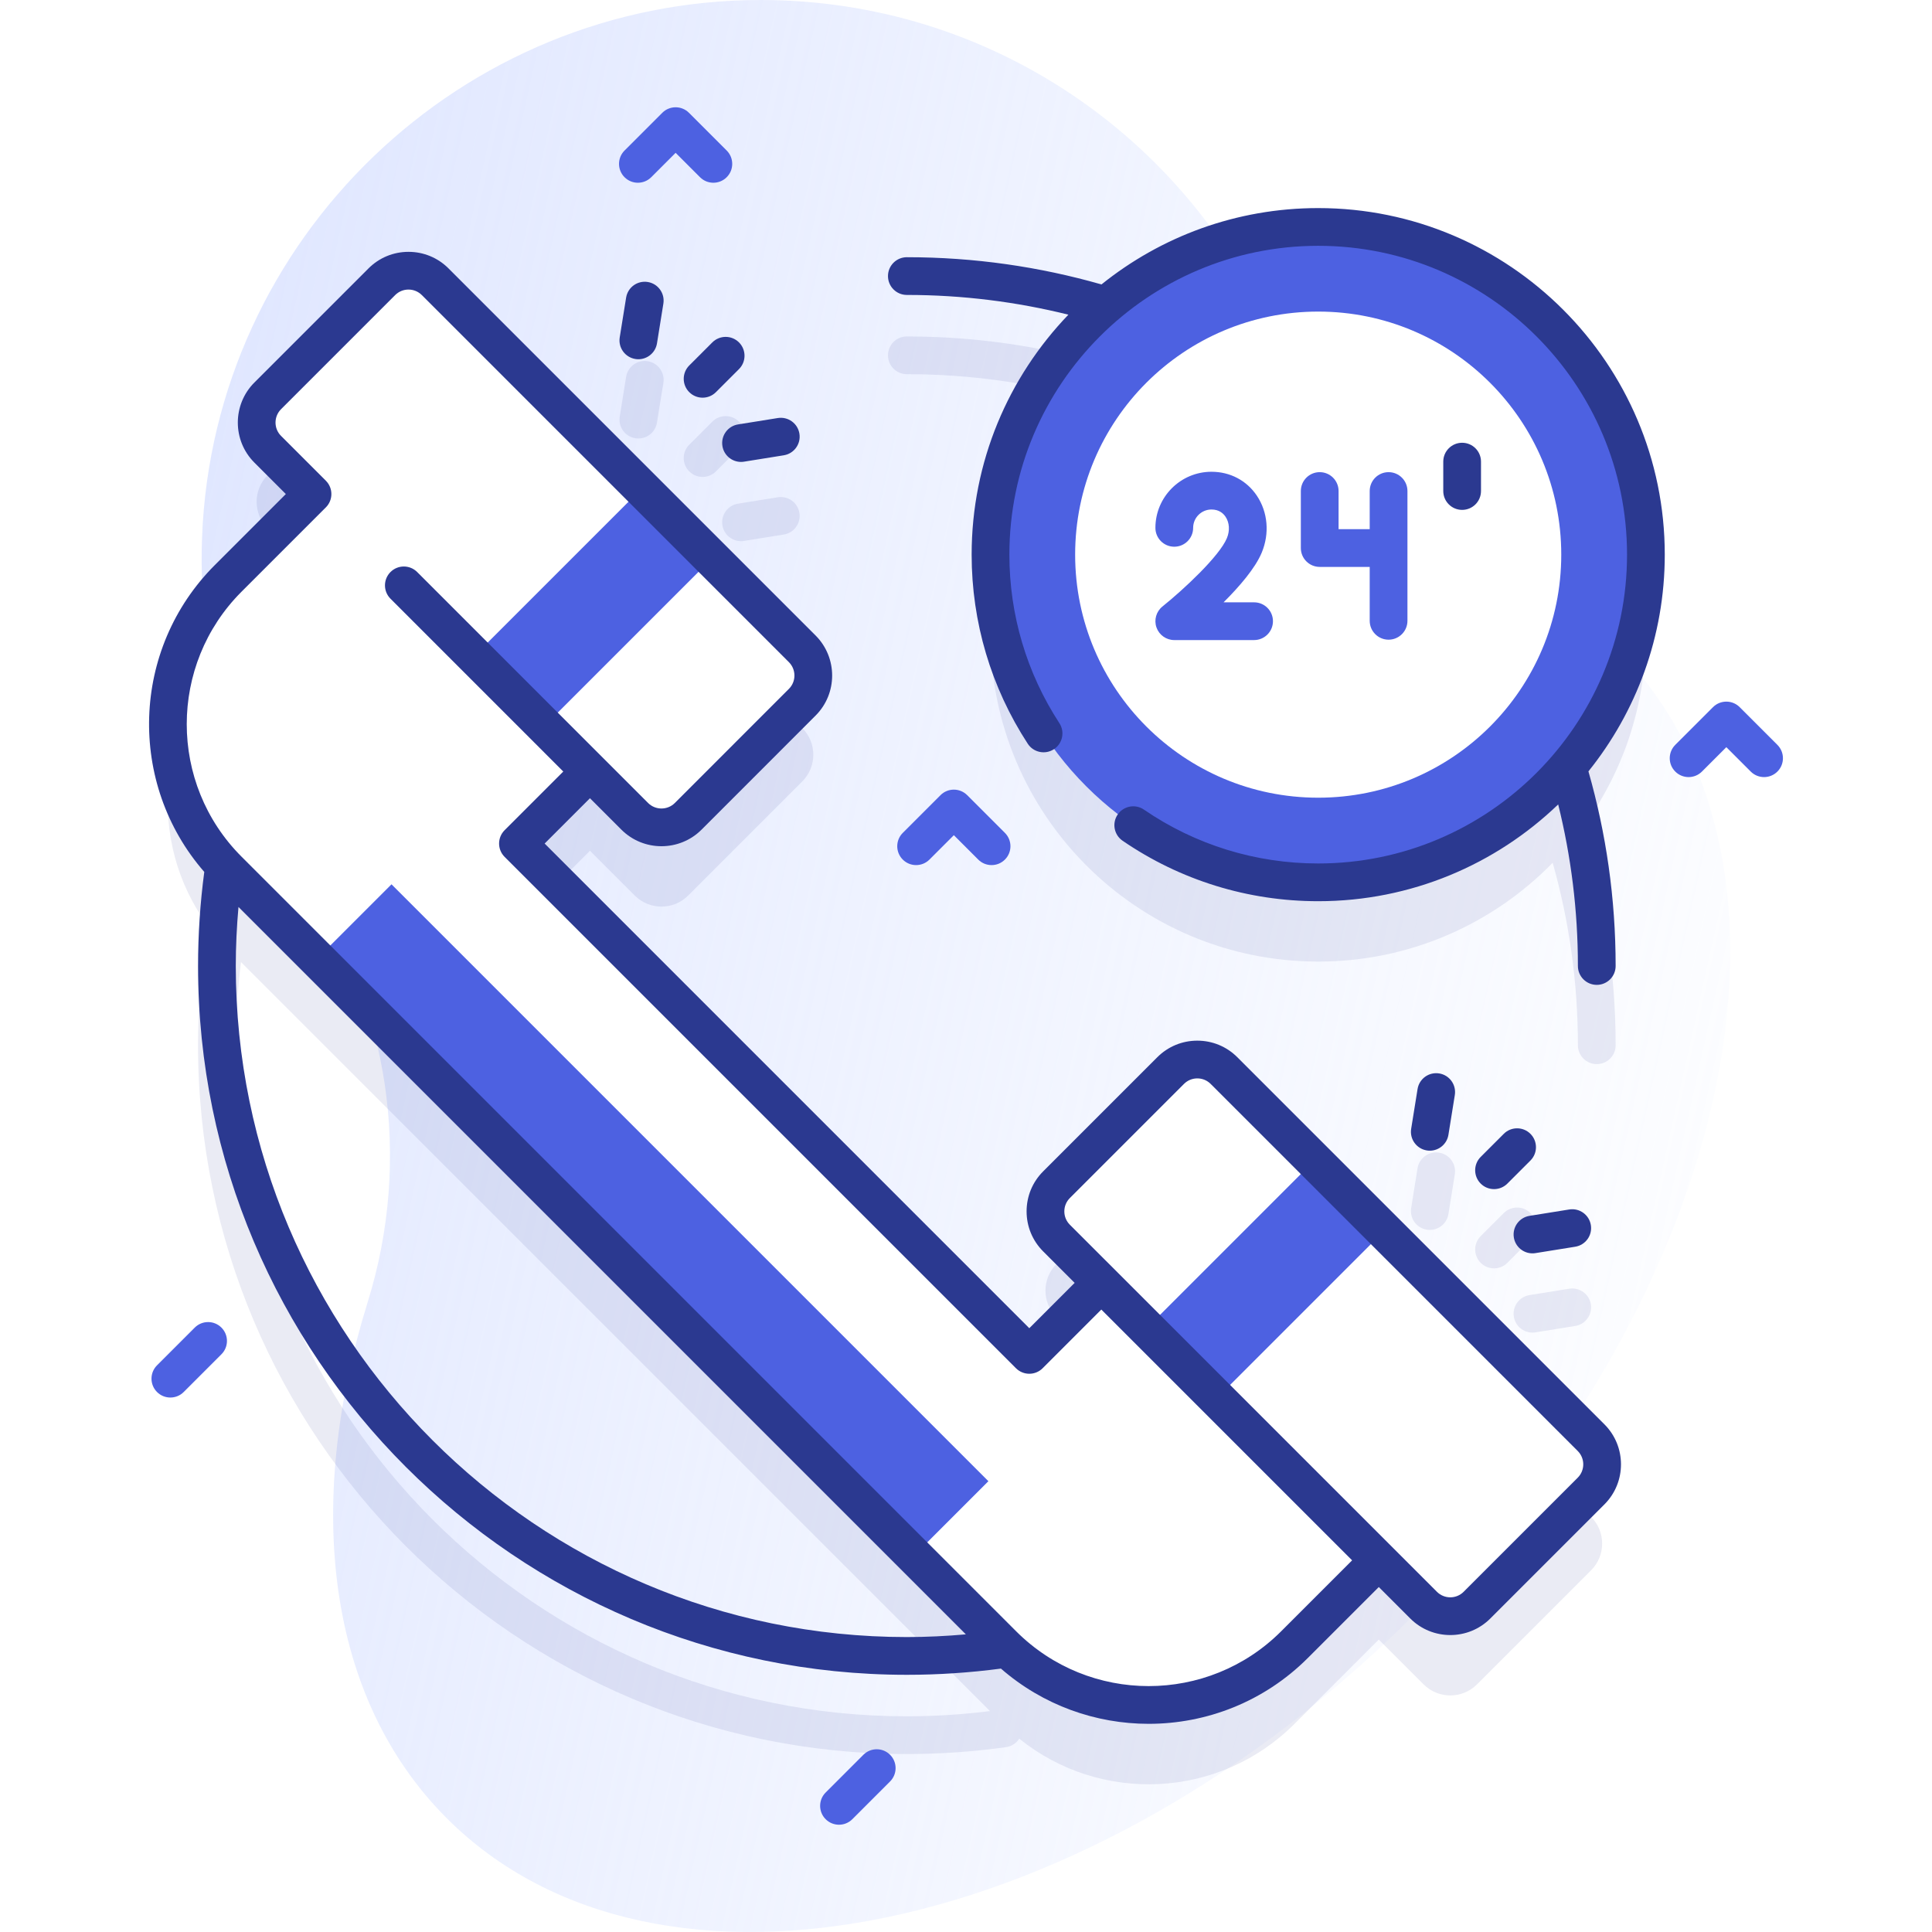 <svg xmlns="http://www.w3.org/2000/svg" version="1.1" xmlns:xlink="http://www.w3.org/1999/xlink" xmlns:svgjs="http://svgjs.com/svgjs" width="512" height="512" x="0" y="0" viewBox="0 0 512 512" style="enable-background:new 0 0 512 512" xml:space="preserve" class=""><defs><linearGradient xmlns="http://www.w3.org/2000/svg" id="SVGID_1_" gradientUnits="userSpaceOnUse" x1="514.722" x2="-406.369" y1="325.589" y2="121.569"><stop offset="0" stop-color="#d2deff" stop-opacity="0"></stop><stop offset="1" stop-color="#b7c5ff"></stop></linearGradient></defs><g><linearGradient xmlns="http://www.w3.org/2000/svg" id="SVGID_1_" gradientUnits="userSpaceOnUse" x1="514.722" x2="-406.369" y1="325.589" y2="121.569"><stop offset="0" stop-color="#d2deff" stop-opacity="0"></stop><stop offset="1" stop-color="#b7c5ff"></stop></linearGradient><g xmlns="http://www.w3.org/2000/svg"><g><path d="m428.391 171.888c-8.355-8.355-18.026-14.923-28.716-19.765-28.021-12.69-50.052-35.408-62.434-63.565-22.918-52.113-74.976-88.512-135.546-88.558-79.312-.06-145.163 63.163-148.148 142.418-1.277 33.922 8.857 65.421 26.87 90.969 22.877 32.448 28.821 73.782 17.021 111.69-16.764 53.857-10.919 104.898 20.973 136.791 55.888 55.888 170.586 31.803 256.185-53.795 85.599-85.599 109.683-200.296 53.795-256.185z" fill="url(&quot;#SVGID_1_&quot;)" data-original="url(#SVGID_1_)"></path></g><g><g fill="#0000CC"><path d="m186.194 126.39c1.279 0 2.56-.488 3.536-1.465l6.113-6.114c1.952-1.953 1.952-5.118-.001-7.071-1.953-1.951-5.118-1.952-7.071.001l-6.113 6.114c-1.952 1.953-1.952 5.118.001 7.071.977.975 2.256 1.464 3.535 1.464z" opacity=".1" fill="#2B3990" data-original="#0000cc" class=""></path><path d="m168.377 116.138c.27.043.536.064.8.064 2.412 0 4.536-1.75 4.931-4.207l1.693-10.534c.438-2.727-1.417-5.292-4.143-5.73-2.736-.436-5.293 1.417-5.73 4.142l-1.693 10.534c-.439 2.727 1.416 5.292 4.142 5.731z" opacity=".1" fill="#2B3990" data-original="#0000cc" class=""></path><path d="m191.445 139.205c.395 2.458 2.519 4.208 4.931 4.208.263 0 .53-.021.799-.064l10.535-1.692c2.727-.438 4.582-3.003 4.144-5.729s-2.993-4.579-5.729-4.144l-10.535 1.692c-2.728.437-4.583 3.003-4.145 5.729z" opacity=".1" fill="#2B3990" data-original="#0000cc" class=""></path><path d="m398.511 321.48-6.113 6.114c-1.952 1.953-1.952 5.118.001 7.071.977.976 2.256 1.464 3.535 1.464s2.56-.488 3.536-1.465l6.113-6.114c1.952-1.953 1.952-5.118-.001-7.071-1.953-1.952-5.118-1.953-7.071.001z" opacity=".1" fill="#2B3990" data-original="#0000cc" class=""></path><path d="m378.916 325.941c2.412 0 4.536-1.75 4.931-4.207l1.693-10.534c.439-2.727-1.417-5.292-4.143-5.73-2.738-.438-5.293 1.417-5.73 4.143l-1.693 10.534c-.439 2.727 1.417 5.292 4.143 5.73.269.043.535.064.799.064z" opacity=".1" fill="#2B3990" data-original="#0000cc" class=""></path><path d="m401.184 348.944c.395 2.458 2.519 4.208 4.931 4.208.263 0 .53-.021.799-.064l10.535-1.692c2.727-.438 4.582-3.003 4.144-5.729s-2.994-4.58-5.73-4.143l-10.535 1.692c-2.727.436-4.582 3.002-4.144 5.728z" opacity=".1" fill="#2B3990" data-original="#0000cc" class=""></path><path d="m324.377 304.711c-3.903-3.903-10.239-3.903-14.142 0l-30.243 30.243c-3.91 3.91-3.903 10.239 0 14.142l11.872 11.872-19.092 19.092-135.51-135.51 19.092-19.092 11.872 11.872c3.903 3.903 10.232 3.91 14.142 0l30.243-30.243c3.903-3.903 3.903-10.239 0-14.142l-97.284-97.284c-3.903-3.903-10.239-3.903-14.142 0l-30.243 30.243c-3.91 3.91-3.903 10.239 0 14.142l11.879 11.879-22.351 22.353c-19.944 19.944-21.244 51.473-3.909 72.933-1.177.761-2.04 1.993-2.249 3.49-1.213 8.647-1.827 17.496-1.827 26.299 0 103.574 84.264 187.838 187.838 187.838 8.796 0 17.644-.614 26.297-1.827 1.498-.21 2.729-1.074 3.49-2.251 21.46 17.337 52.99 16.038 72.935-3.907l22.352-22.352 11.879 11.879c3.903 3.903 10.232 3.91 14.142 0l30.243-30.243c3.903-3.903 3.903-10.239 0-14.142zm-84.054 150.127c-98.061 0-177.838-79.777-177.838-177.838 0-7.371.481-14.767 1.379-22.041l198.5 198.5c-7.279.898-14.674 1.379-22.041 1.379z" opacity=".1" fill="#2B3990" data-original="#0000cc" class=""></path><path d="m436.18 167.985c0-47.962-38.881-86.843-86.843-86.843-19.331 0-37.185 6.319-51.614 17.001-18.102-5.823-37.388-8.981-57.4-8.981-2.762 0-5 2.238-5 5s2.238 5 5 5c16.755 0 32.976 2.332 48.357 6.684-16.153 15.77-26.185 37.781-26.185 62.139 0 47.962 38.881 86.843 86.843 86.843 24.358 0 46.369-10.032 62.139-26.185 4.352 15.381 6.684 31.601 6.684 48.357 0 2.762 2.238 5 5 5s5-2.238 5-5c0-20.012-3.158-39.298-8.981-57.4 10.681-14.43 17-32.283 17-51.615z" opacity=".1" fill="#2B3990" data-original="#0000cc" class=""></path></g><g><g><g><path d="m380.026 398.871-36.982 36.982c-21.341 21.34-55.946 21.34-77.287 0l-205.286-205.288c-21.341-21.341-21.341-55.946 0-77.287l36.982-36.982 73.532 73.532-33.722 33.722 135.51 135.51 33.722-33.722z" fill="#FFFFFF" data-original="#ffffff" class=""></path><path d="m61.104 309.411h223.739v27.877h-223.739z" fill="#4D61E1" transform="matrix(.707 .707 -.707 .707 279.305 -27.604)" data-original="#6583fe" class=""></path><g><path d="m212.612 186.088-30.243 30.243c-3.91 3.91-10.239 3.903-14.142 0l-97.284-97.284c-3.903-3.903-3.91-10.232 0-14.142l30.243-30.243c3.903-3.903 10.239-3.903 14.142 0l97.284 97.284c3.903 3.903 3.903 10.239 0 14.142z" fill="#FFFFFF" data-original="#ffffff" class=""></path><path d="m125.821 147.796h62.77v26.26h-62.77z" fill="#4D61E1" transform="matrix(.707 -.707 .707 .707 -67.747 158.296)" data-original="#6583fe" class=""></path><path d="m421.661 395.137-30.243 30.243c-3.91 3.91-10.239 3.903-14.142 0l-97.284-97.284c-3.903-3.903-3.91-10.232 0-14.142l30.243-30.243c3.903-3.903 10.239-3.903 14.142 0l97.284 97.284c3.903 3.903 3.903 10.239 0 14.142z" fill="#FFFFFF" data-original="#ffffff" class=""></path><g><path d="m304.012 325.986h62.77v26.26h-62.77z" fill="#4D61E1" transform="matrix(.707 -.707 .707 .707 -141.556 336.487)" data-original="#6583fe" class=""></path></g></g></g><g><g><g><ellipse cx="349.337" cy="146.985" fill="#4D61E1" rx="86.843" ry="86.843" transform="matrix(.707 -.707 .707 .707 -1.616 290.07)" data-original="#6583fe" class=""></ellipse><circle cx="349.337" cy="146.985" fill="#FFFFFF" r="64.413" data-original="#ffffff" class=""></circle><g fill="#0000CC"><path d="m240.323 78.162c14.758 0 29.093 1.826 42.812 5.232-15.87 16.515-25.64 38.933-25.64 63.591 0 17.871 5.143 35.2 14.871 50.113 1.509 2.313 4.607 2.965 6.919 1.456 2.314-1.509 2.965-4.607 1.456-6.919-8.666-13.285-13.246-28.725-13.246-44.65 0-45.128 36.715-81.843 81.843-81.843s81.843 36.715 81.843 81.843-36.715 81.843-81.843 81.843c-16.583 0-32.555-4.936-46.188-14.274-2.277-1.561-5.39-.979-6.95 1.3-1.561 2.277-.978 5.39 1.3 6.95 15.304 10.483 33.23 16.024 51.839 16.024 24.661 0 47.081-9.773 63.597-25.646 3.406 13.72 5.225 28.059 5.225 42.818 0 2.762 2.238 5 5 5s5-2.238 5-5c0-17.882-2.521-35.185-7.21-51.581 12.649-15.74 20.23-35.716 20.23-57.434 0-50.643-41.2-91.843-91.843-91.843-21.719 0-41.698 7.583-57.439 20.235-16.395-4.691-33.695-7.215-51.576-7.215-2.762 0-5 2.238-5 5 0 2.762 2.238 5 5 5z" fill="#2B3990" data-original="#0000cc" class=""></path><path d="m327.908 280.178c-2.833-2.834-6.6-4.393-10.607-4.393s-7.773 1.56-10.606 4.393l-30.243 30.243c-2.834 2.833-4.394 6.6-4.394 10.606 0 4.007 1.56 7.773 4.394 10.607l8.339 8.339-12.016 12.016-128.44-128.441 12.012-12.012 8.344 8.345c2.924 2.917 6.764 4.375 10.605 4.375 3.842 0 7.686-1.46 10.612-4.38l30.239-30.249c5.842-5.84 5.844-15.354 0-21.211l-97.279-97.28c-2.835-2.836-6.604-4.397-10.61-4.397-4.007 0-7.775 1.562-10.61 4.397l-30.245 30.244c-5.839 5.854-5.837 15.367.005 21.206l8.342 8.342-18.812 18.811c-22.276 22.277-23.2 57.924-2.803 81.329-1.09 8.213-1.648 16.592-1.648 24.933 0 103.574 84.264 187.838 187.838 187.838 8.335 0 16.714-.558 24.932-1.648 11.186 9.749 25.164 14.639 39.151 14.639 15.274 0 30.55-5.814 42.178-17.443l18.811-18.81 8.34 8.34c2.924 2.925 6.765 4.387 10.606 4.387s7.682-1.462 10.605-4.387l30.243-30.243c5.849-5.849 5.849-15.364 0-21.213zm-265.423-24.178c0-5.219.257-10.449.715-15.641l192.763 192.763c-5.195.458-10.424.716-15.641.716-98.059 0-177.837-79.777-177.837-177.838zm277.029 176.315c-19.358 19.357-50.855 19.358-70.216 0l-205.291-205.291c-19.357-19.358-19.357-50.856 0-70.216l22.325-22.324c.008-.007.017-.012.024-.02 1.953-1.952 1.953-5.118 0-7.07l-11.88-11.881c-1.946-1.945-1.944-5.118 0-7.068l30.24-30.24c.947-.946 2.204-1.468 3.54-1.468 1.335 0 2.592.521 3.539 1.468l97.275 97.276c1.949 1.954 1.951 5.127.004 7.073l-30.235 30.246c-1.954 1.948-5.133 1.948-7.083.004l-61.199-61.21c-1.953-1.953-5.118-1.954-7.071-.001s-1.953 5.118-.001 7.071l45.791 45.798-15.548 15.549c-1.953 1.952-1.953 5.118 0 7.07l135.512 135.514c.938.938 2.209 1.465 3.535 1.465s2.598-.526 3.535-1.465l15.552-15.551 66.462 66.461zm78.605-40.713-30.243 30.243c-1.95 1.95-5.123 1.948-7.071 0l-97.282-97.281c-.944-.944-1.464-2.2-1.464-3.536s.52-2.592 1.464-3.536l30.243-30.243c.944-.944 2.2-1.464 3.536-1.464s2.592.52 3.536 1.464l97.281 97.281c1.949 1.95 1.949 5.121 0 7.072z" fill="#2B3990" data-original="#0000cc" class=""></path><path d="m186.194 105.39c1.279 0 2.56-.488 3.536-1.465l6.113-6.114c1.952-1.953 1.952-5.118-.001-7.071-1.953-1.951-5.118-1.952-7.071.001l-6.113 6.114c-1.952 1.953-1.952 5.118.001 7.071.977.975 2.256 1.464 3.535 1.464z" fill="#2B3990" data-original="#0000cc" class=""></path><path d="m168.377 95.138c.27.043.536.064.8.064 2.412 0 4.536-1.75 4.931-4.207l1.693-10.534c.438-2.727-1.417-5.292-4.143-5.73-2.736-.436-5.293 1.417-5.73 4.142l-1.693 10.534c-.439 2.727 1.416 5.292 4.142 5.731z" fill="#2B3990" data-original="#0000cc" class=""></path><path d="m191.445 118.205c.395 2.458 2.519 4.208 4.931 4.208.263 0 .53-.021.799-.064l10.535-1.692c2.727-.438 4.582-3.003 4.144-5.729s-2.993-4.579-5.729-4.144l-10.535 1.692c-2.728.437-4.583 3.003-4.145 5.729z" fill="#2B3990" data-original="#0000cc" class=""></path><path d="m405.582 300.479c-1.953-1.951-5.118-1.952-7.071.001l-6.113 6.114c-1.952 1.953-1.952 5.118.001 7.071.977.976 2.256 1.464 3.535 1.464s2.56-.488 3.536-1.465l6.113-6.114c1.952-1.953 1.952-5.118-.001-7.071z" fill="#2B3990" data-original="#0000cc" class=""></path><path d="m375.667 288.612-1.693 10.534c-.439 2.727 1.417 5.292 4.143 5.73.27.043.536.064.8.064 2.412 0 4.536-1.75 4.931-4.207l1.693-10.534c.439-2.727-1.417-5.292-4.143-5.73-2.739-.438-5.294 1.418-5.731 4.143z" fill="#2B3990" data-original="#0000cc" class=""></path><path d="m406.115 332.152c.263 0 .53-.021.799-.064l10.535-1.692c2.727-.438 4.582-3.003 4.144-5.729s-2.994-4.58-5.73-4.143l-10.535 1.692c-2.727.438-4.582 3.003-4.144 5.729.395 2.457 2.519 4.207 4.931 4.207z" fill="#2B3990" data-original="#0000cc" class=""></path></g></g></g><g fill="#0000CC"><g fill="#0000CC"><path d="m332.347 169.624h-21.152c-2.122 0-4.012-1.34-4.716-3.341-.704-2.002-.068-4.23 1.586-5.559 5.549-4.456 15.092-13.315 17.078-18.122.819-1.98.682-4.099-.366-5.667-.584-.873-1.703-1.913-3.721-1.913-2.681 0-4.861 2.182-4.861 4.862 0 2.762-2.238 5-5 5s-5-2.238-5-5c0-8.195 6.667-14.862 14.861-14.862 4.946 0 9.333 2.316 12.033 6.354 2.908 4.349 3.393 9.974 1.296 15.046-1.719 4.157-5.967 9.059-10.128 13.201h8.09c2.762 0 5 2.238 5 5 0 2.763-2.239 5.001-5 5.001z" fill="#4D61E1" data-original="#000000" class=""></path><g fill="#0000CC"><path d="m366.12 150.235h-16.383c-2.762 0-5-2.238-5-5v-15.11c0-2.762 2.238-5 5-5s5 2.238 5 5v10.11h11.383c2.762 0 5 2.238 5 5s-2.238 5-5 5z" fill="#4D61E1" data-original="#000000" class=""></path><path d="m367.987 169.522c-2.762 0-5-2.238-5-5v-34.396c0-2.762 2.238-5 5-5s5 2.238 5 5v34.396c0 2.761-2.238 5-5 5z" fill="#4D61E1" data-original="#000000" class=""></path></g></g><path d="m387.48 135.125c-2.762 0-5-2.238-5-5v-7.788c0-2.762 2.238-5 5-5s5 2.238 5 5v7.788c0 2.762-2.238 5-5 5z" fill="#2B3990" data-original="#0000cc" class=""></path></g></g></g><g><path d="m189.047 48.429c-1.279 0-2.559-.488-3.535-1.465l-6.465-6.464-6.465 6.464c-1.951 1.953-5.119 1.953-7.07 0-1.953-1.952-1.953-5.118 0-7.07l10-10c1.951-1.953 5.119-1.953 7.07 0l10 10c1.953 1.952 1.953 5.118 0 7.07-.976.976-2.256 1.465-3.535 1.465z" fill="#4D61E1" data-original="#6583fe" class=""></path></g><g><path d="m262.779 229.261c-1.279 0-2.56-.488-3.535-1.465l-6.465-6.464-6.465 6.464c-1.951 1.953-5.119 1.953-7.07 0-1.953-1.952-1.953-5.118 0-7.07l10-10c1.951-1.953 5.119-1.953 7.07 0l10 10c1.953 1.952 1.953 5.118 0 7.07-.975.977-2.256 1.465-3.535 1.465z" fill="#4D61E1" data-original="#6583fe" class=""></path></g><path d="m222.342 483.571c-1.279 0-2.56-.488-3.535-1.465-1.953-1.952-1.953-5.118 0-7.07l10-10c1.951-1.953 5.119-1.953 7.07 0 1.953 1.952 1.953 5.118 0 7.07l-10 10c-.976.977-2.256 1.465-3.535 1.465z" fill="#4D61E1" data-original="#6583fe" class=""></path><g><g><path d="m467.498 205.937c-1.279 0-2.56-.488-3.535-1.465l-6.465-6.464-6.465 6.464c-1.951 1.953-5.119 1.953-7.07 0-1.953-1.952-1.953-5.118 0-7.07l10-10c1.951-1.953 5.119-1.953 7.07 0l10 10c1.953 1.952 1.953 5.118 0 7.07-.975.976-2.256 1.465-3.535 1.465z" fill="#4D61E1" data-original="#6583fe" class=""></path></g><path d="m45.147 370.362c-1.279 0-2.56-.488-3.535-1.465-1.953-1.952-1.953-5.118 0-7.07l10-10c1.951-1.953 5.119-1.953 7.07 0 1.953 1.952 1.953 5.118 0 7.07l-10 10c-.975.977-2.255 1.465-3.535 1.465z" fill="#4D61E1" data-original="#6583fe" class=""></path></g></g></g></g></g></svg>